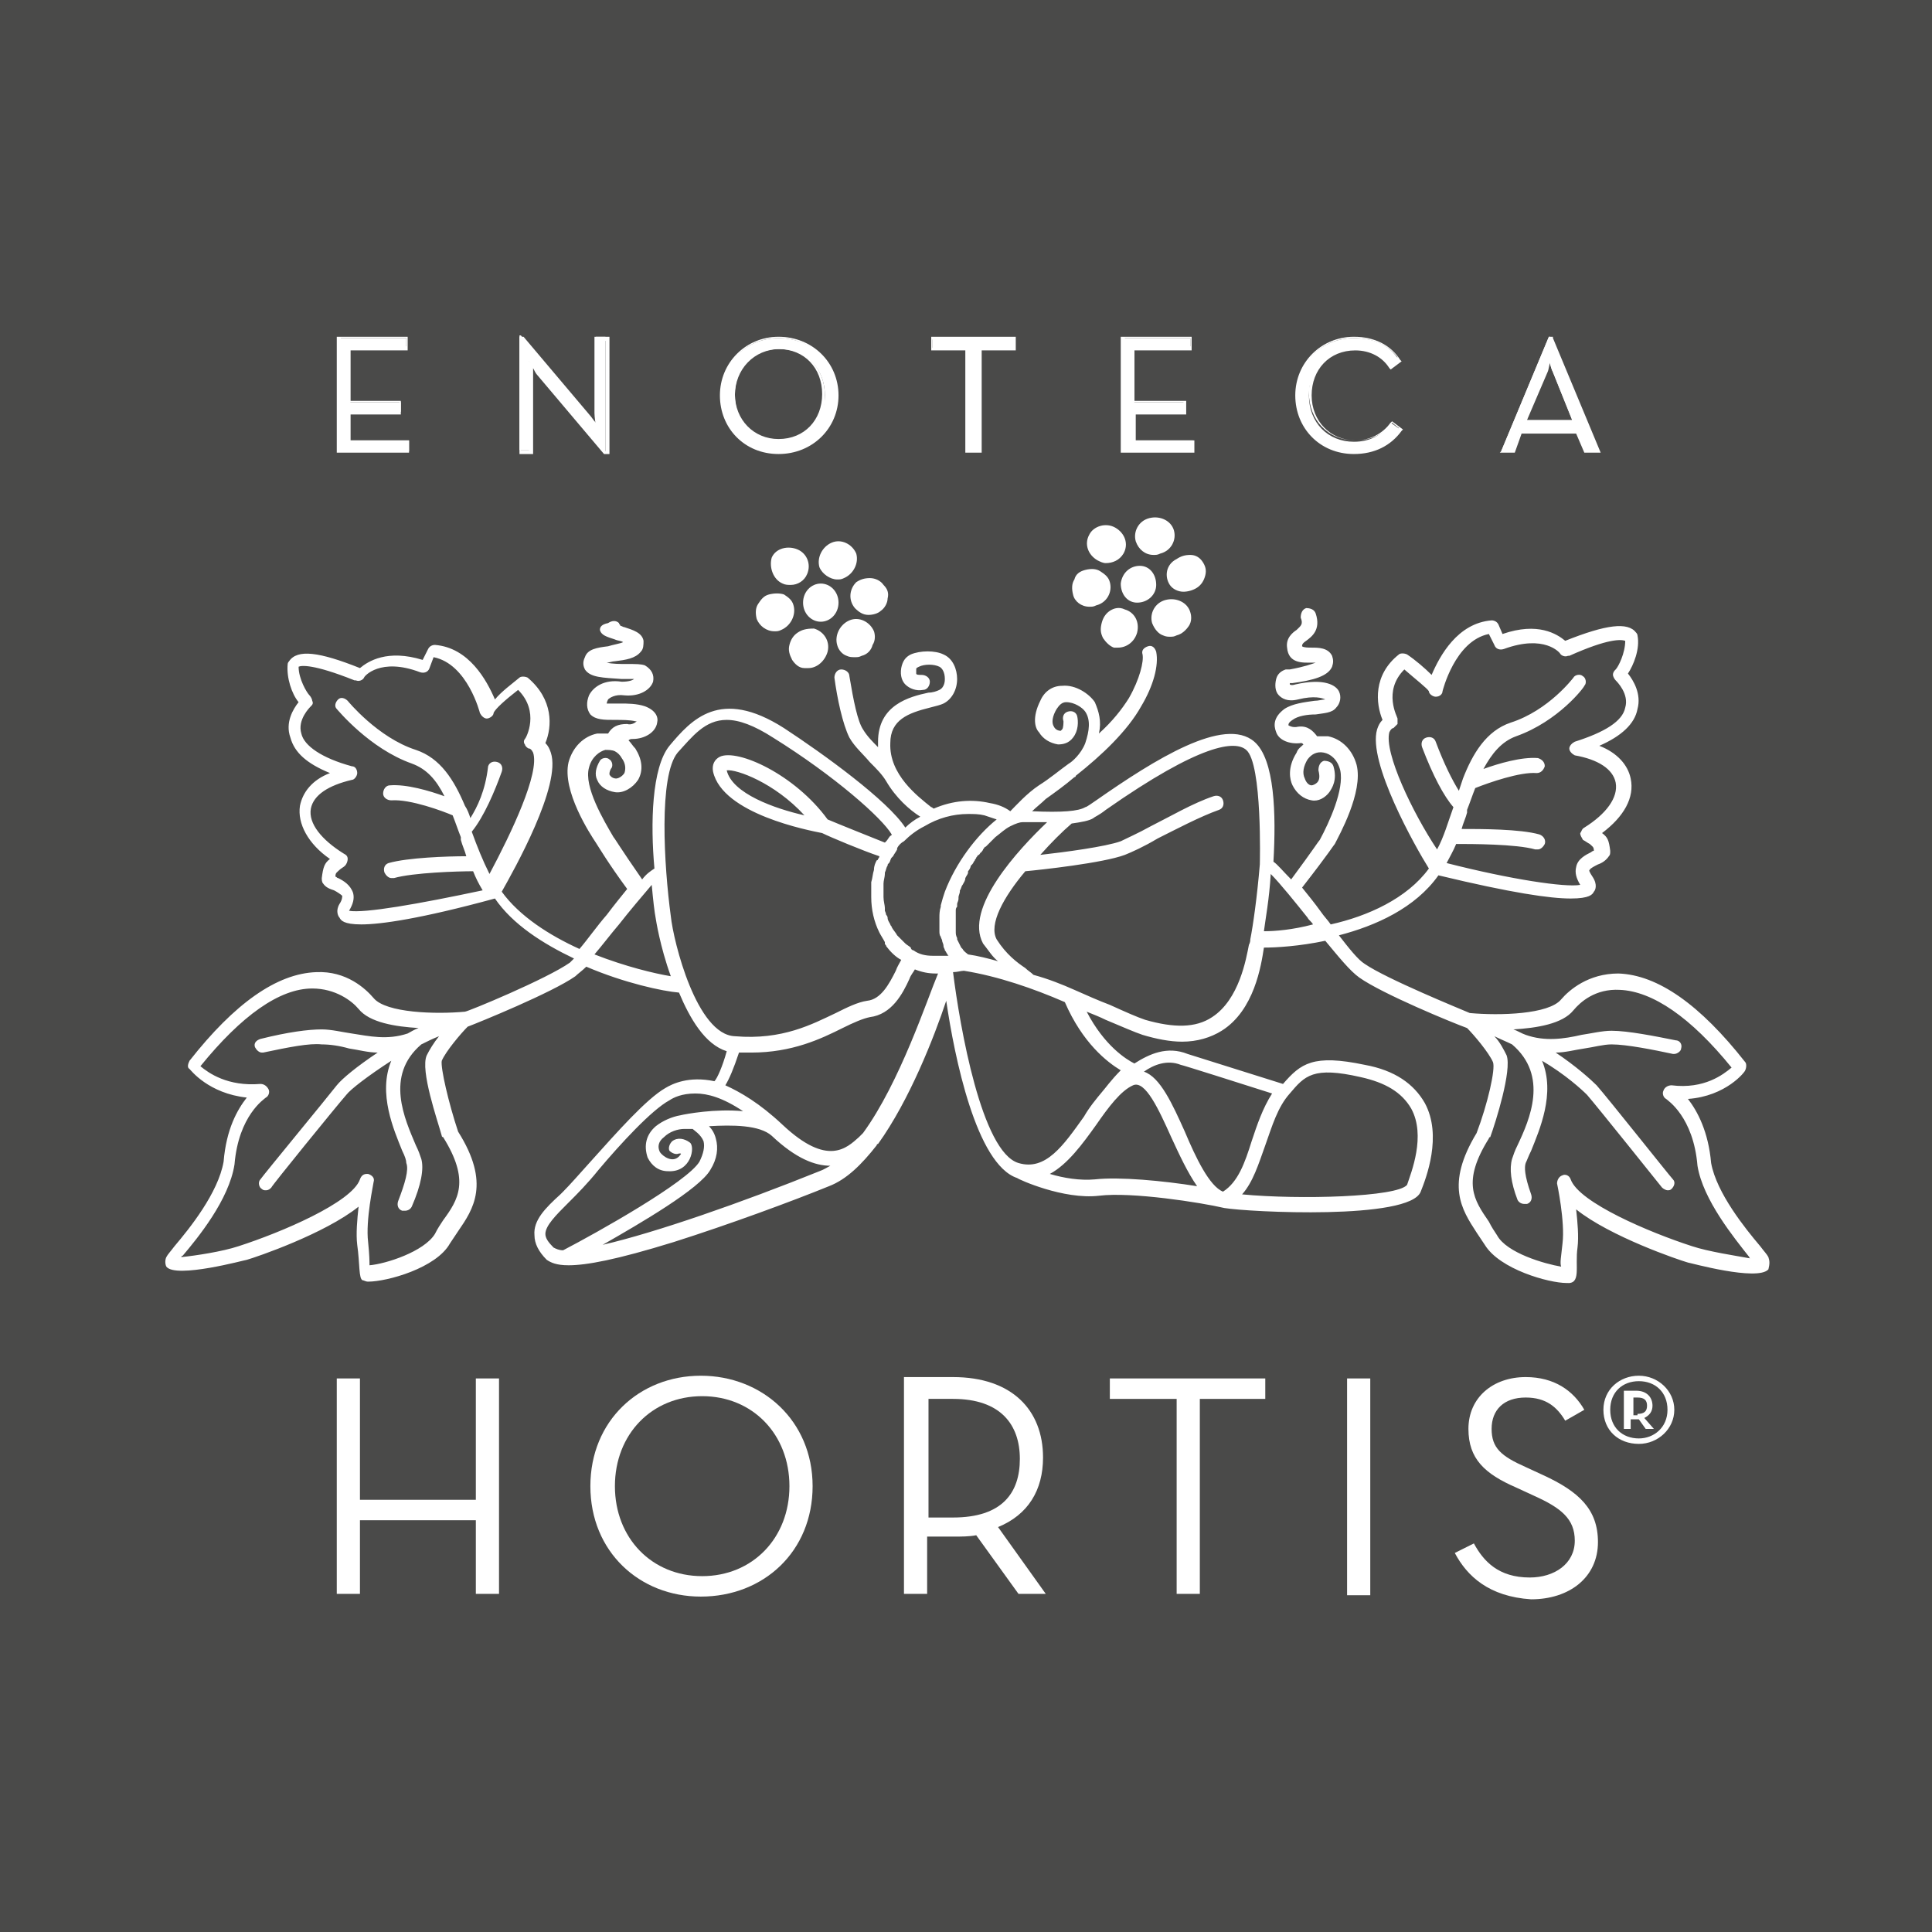 <?xml version="1.0" encoding="utf-8"?>
<!-- Generator: Adobe Illustrator 25.0.0, SVG Export Plug-In . SVG Version: 6.00 Build 0)  -->
<svg version="1.1" id="Livello_1" xmlns="http://www.w3.org/2000/svg" xmlns:xlink="http://www.w3.org/1999/xlink" x="0px" y="0px"
	 viewBox="0 0 141.7 141.7" style="enable-background:new 0 0 141.7 141.7;" xml:space="preserve">
<style type="text/css">
	.st0{fill:#4A4A49;}
	.st1{fill:#FFFFFF;}
</style>
<rect class="st0" width="141.7" height="141.7"/>
<g>
	<polygon class="st1" points="24.8,24.8 29.8,24.8 29.8,25.6 25.7,25.6 25.7,29.5 29.4,29.5 29.4,30.2 25.7,30.2 25.7,32.3 30,32.3 
		30,33.1 24.8,33.1 	"/>
</g>
<g>
	<path class="st1" d="M30.1,33.2h-5.4v-8.5h5.2v1h-4.2v3.7h3.7v1h-3.7v1.9h4.3V33.2z M24.9,33h5v-0.6h-4.3v-2.3h3.7v-0.6h-3.7v-4.1
		h4.2v-0.6h-4.8V33z"/>
</g>
<g>
	<path class="st1" d="M39.4,27.3c-0.2-0.3-0.6-0.8-0.6-0.8s0.1,0.6,0.1,0.9v5.6h-0.8v-8.4h0.1l4.9,5.8c0.2,0.3,0.6,0.8,0.6,0.8
		s-0.1-0.6-0.1-0.9v-5.6h0.8v8.4h-0.1L39.4,27.3z"/>
</g>
<g>
	<path class="st1" d="M44.6,33.3h-0.3l0,0l-4.9-5.8c-0.1-0.1-0.2-0.3-0.3-0.5c0,0.2,0,0.4,0,0.6v5.7h-1v-8.6h0.3l0,0l4.9,5.8
		c0.1,0.1,0.2,0.3,0.4,0.5c0-0.2,0-0.4,0-0.6v-5.7h1V33.3z M39.5,27.3l4.9,5.8v-8.1h-0.6v5.5c0,0.3,0.1,0.9,0.1,0.9l0,0.4l-0.2-0.3
		c0,0-0.3-0.5-0.6-0.8l-4.9-5.8V33h0.6v-5.5c0-0.3-0.1-0.9-0.1-0.9l-0.1-0.4l0.2,0.3C38.9,26.5,39.3,27,39.5,27.3z"/>
</g>
<g>
	<path class="st1" d="M52.9,29c0-2.5,1.9-4.2,4.2-4.2c2.4,0,4.3,1.7,4.3,4.2c0,2.5-1.9,4.2-4.3,4.2C54.8,33.2,52.9,31.5,52.9,29
		 M60.5,29c0-2-1.4-3.4-3.3-3.4c-1.9,0-3.3,1.5-3.3,3.4c0,2,1.4,3.4,3.3,3.4C59,32.4,60.5,30.9,60.5,29"/>
</g>
<g>
	<path class="st1" d="M57.1,33.3c-2.5,0-4.3-1.9-4.3-4.3s1.9-4.3,4.3-4.3c2.5,0,4.4,1.9,4.4,4.3S59.6,33.3,57.1,33.3z M57.1,24.8
		c-2.4,0-4.1,1.8-4.1,4.1s1.8,4.1,4.1,4.1c2.4,0,4.2-1.8,4.2-4.1S59.5,24.8,57.1,24.8z M57.1,32.5c-2,0-3.4-1.5-3.4-3.5
		s1.5-3.5,3.4-3.5c2,0,3.4,1.5,3.4,3.5C60.6,31,59.1,32.5,57.1,32.5z M57.1,25.6c-1.9,0-3.2,1.4-3.2,3.3s1.4,3.3,3.2,3.3
		c1.9,0,3.2-1.4,3.2-3.3S59,25.6,57.1,25.6z"/>
</g>
<g>
	<polygon class="st1" points="70.9,25.6 68.4,25.6 68.4,24.8 74.4,24.8 74.4,25.6 71.8,25.6 71.8,33.1 70.9,33.1 	"/>
</g>
<g>
	<path class="st1" d="M71.9,33.2h-1.1v-7.5h-2.5v-1h6.2v1h-2.5V33.2z M71,33h0.7v-7.5h2.5v-0.6h-5.8v0.6H71V33z"/>
</g>
<g>
	<polygon class="st1" points="82.3,24.8 87.3,24.8 87.3,25.6 83.2,25.6 83.2,29.5 86.9,29.5 86.9,30.2 83.2,30.2 83.2,32.3 
		87.5,32.3 87.5,33.1 82.3,33.1 	"/>
</g>
<g>
	<path class="st1" d="M87.6,33.2h-5.4v-8.5h5.2v1h-4.2v3.7H87v1h-3.7v1.9h4.3V33.2z M82.4,33h5v-0.6h-4.3v-2.3h3.7v-0.6h-3.7v-4.1
		h4.2v-0.6h-4.8V33z"/>
</g>
<g>
	<path class="st1" d="M95.1,29c0-2.5,1.9-4.2,4.2-4.2c1.5,0,2.6,0.5,3.3,1.6l-0.7,0.5c-0.5-0.8-1.4-1.3-2.6-1.3
		C97.4,25.5,96,27,96,29c0,2,1.4,3.4,3.3,3.4c1.2,0,2.1-0.5,2.7-1.4l0.7,0.5c-0.7,1.1-1.9,1.7-3.4,1.7C97,33.2,95.1,31.5,95.1,29"/>
</g>
<g>
	<path class="st1" d="M99.3,33.3c-2.5,0-4.3-1.9-4.3-4.3s1.9-4.3,4.3-4.3c1.5,0,2.7,0.6,3.4,1.7l0.1,0.1l-0.8,0.6l-0.1-0.1
		c-0.5-0.8-1.4-1.3-2.5-1.3c-1.9,0-3.2,1.4-3.2,3.3s1.4,3.3,3.2,3.3c1.1,0,2-0.5,2.6-1.3l0.1-0.1l0.8,0.6l-0.1,0.1
		C102,32.7,100.8,33.3,99.3,33.3z M99.3,24.8c-2.4,0-4.1,1.8-4.1,4.1s1.8,4.1,4.1,4.1c1.4,0,2.5-0.6,3.3-1.6l-0.5-0.4
		c-0.6,0.9-1.6,1.3-2.7,1.3c-2,0-3.4-1.5-3.4-3.5s1.4-3.5,3.4-3.5c1.1,0,2,0.4,2.6,1.3l0.5-0.4C101.8,25.3,100.7,24.8,99.3,24.8z"/>
</g>
<g>
	<path class="st1" d="M113.6,24.7h0.1l3.5,8.4h-0.9l-0.6-1.4h-4.2l-0.5,1.4h-0.9L113.6,24.7z M115.4,31l-1.5-3.7
		c-0.2-0.4-0.3-1-0.3-1s-0.2,0.6-0.3,1l-1.5,3.7H115.4z"/>
</g>
<g>
	<path class="st1" d="M117.4,33.2h-1.2l-0.6-1.4h-4l-0.5,1.4H110l0.1-0.1l3.5-8.4h0.3l0,0.1L117.4,33.2z M116.4,33h0.7l-3.4-8.1
		l-3.3,8.1h0.6l0.5-1.4h4.3L116.4,33z M115.6,31.1h-3.9l1.5-3.8c0.2-0.4,0.3-1,0.3-1l0.1-0.4l0.1,0.4c0,0,0.2,0.6,0.3,1L115.6,31.1z
		 M112,30.8h3.3l-1.4-3.5c-0.1-0.2-0.2-0.5-0.2-0.7c-0.1,0.2-0.1,0.5-0.2,0.7L112,30.8z"/>
</g>
<polygon class="st1" points="24.7,101.1 26.4,101.1 26.4,110 34.9,110 34.9,101.1 36.6,101.1 36.6,116.9 34.9,116.9 34.9,111.5 
	26.4,111.5 26.4,116.9 24.7,116.9 "/>
<path class="st1" d="M43.3,109c0-4.8,3.6-8.1,8.1-8.1c4.5,0,8.2,3.3,8.2,8.1c0,4.8-3.6,8.1-8.2,8.1C46.9,117.1,43.3,113.8,43.3,109
	 M57.9,109c0-3.8-2.7-6.6-6.4-6.6c-3.7,0-6.4,2.8-6.4,6.6c0,3.8,2.7,6.6,6.4,6.6C55.2,115.6,57.9,112.8,57.9,109"/>
<path class="st1" d="M76.7,116.9h-2l-3.1-4.3c-0.5,0.1-1.1,0.1-1.7,0.1h-1.9v4.2h-1.7v-15.9h3.6c4.3,0,6.6,2.4,6.6,5.9
	c0,2.4-1.1,4.2-3.3,5.1L76.7,116.9z M69.9,111.3c3.6,0,4.9-1.8,4.9-4.3c0-2.5-1.4-4.4-4.9-4.4h-1.8v8.7H69.9z"/>
<polygon class="st1" points="86.3,102.6 81.4,102.6 81.4,101.1 92.8,101.1 92.8,102.6 88,102.6 88,116.9 86.3,116.9 "/>
<rect x="98.8" y="101.1" class="st1" width="1.7" height="15.9"/>
<path class="st1" d="M106.7,113.9l1.4-0.7c0.7,1.3,1.8,2.5,4.1,2.5c1.8,0,3.3-1,3.3-2.7c0-1.6-1-2.4-3-3.3l-1.3-0.6
	c-2.3-1-3.5-2.1-3.5-4.3c0-2.3,1.8-3.8,4.2-3.8c2.1,0,3.5,1,4.3,2.4l-1.4,0.8c-0.6-1-1.4-1.7-2.9-1.7c-1.6,0-2.5,0.9-2.5,2.3
	c0,1.4,0.7,2,2.5,2.8l1.3,0.6c2.6,1.2,4,2.5,4,4.9c0,2.6-2.1,4.2-4.9,4.2C109.2,117.1,107.6,115.6,106.7,113.9"/>
<path class="st1" d="M117.6,103.4c0-1.5,1.2-2.5,2.6-2.5c1.4,0,2.6,1.1,2.6,2.5c0,1.4-1.2,2.5-2.6,2.5
	C118.7,105.9,117.6,104.9,117.6,103.4 M122.3,103.4c0-1.3-0.9-2.1-2.1-2.1c-1.2,0-2.1,0.8-2.1,2.1c0,1.3,0.9,2.1,2.1,2.1
	C121.3,105.5,122.3,104.7,122.3,103.4 M121.3,104.8h-0.6l-0.5-0.7c0,0-0.1,0-0.2,0h-0.4v0.7h-0.5V102h0.9c0.8,0,1.2,0.5,1.2,1.1
	c0,0.4-0.2,0.7-0.6,0.9L121.3,104.8z M120.1,103.7c0.5,0,0.7-0.2,0.7-0.6c0-0.4-0.2-0.6-0.7-0.6h-0.3v1.3H120.1z"/>
<path class="st1" d="M61.5,44.2c0-0.8-0.6-1.4-1.3-1.4c-0.7,0-1.3,0.6-1.3,1.4c0,0.8,0.6,1.4,1.3,1.4C60.9,45.6,61.5,45,61.5,44.2"
	/>
<path class="st1" d="M58.5,46.4c-0.3,0.2-0.5,0.5-0.6,0.9c-0.1,0.4,0,0.7,0.2,1.1c0.2,0.3,0.5,0.6,0.9,0.6c0.1,0,0.2,0,0.3,0
	c0.6,0,1.2-0.5,1.4-1.2c0.2-0.8-0.3-1.5-1-1.7C59.1,46.1,58.8,46.2,58.5,46.4"/>
<path class="st1" d="M62.7,44.6L62.7,44.6c0.3,0.3,0.6,0.5,1,0.5c0.3,0,0.7-0.1,0.9-0.3c0.3-0.2,0.5-0.6,0.5-0.9
	c0.1-0.4,0-0.7-0.3-1c-0.2-0.3-0.6-0.5-1-0.5c-0.4,0-0.7,0.1-1,0.3C62.3,43.2,62.2,44,62.7,44.6"/>
<path class="st1" d="M57.4,42.8c0.2,0.1,0.4,0.1,0.6,0.1c0.5,0,1-0.3,1.2-0.8c0.3-0.7,0-1.5-0.7-1.8c-0.7-0.3-1.6-0.1-1.9,0.6v0
	C56.4,41.6,56.7,42.5,57.4,42.8"/>
<path class="st1" d="M56.8,46.3c0.2,0,0.3,0,0.5-0.1c0.7-0.3,1.1-1.1,0.9-1.8c-0.1-0.4-0.4-0.6-0.7-0.8c-0.3-0.1-0.7-0.1-1.1,0
	c-0.4,0.1-0.6,0.4-0.8,0.7c-0.2,0.3-0.2,0.7-0.1,1.1C55.7,45.9,56.2,46.3,56.8,46.3"/>
<path class="st1" d="M61.4,42.5c0.2,0,0.3,0,0.5-0.1c0.7-0.3,1.1-1.1,0.9-1.8c-0.3-0.7-1.1-1.1-1.8-0.8c-0.7,0.3-1.1,1.1-0.9,1.8
	C60.3,42.1,60.9,42.5,61.4,42.5"/>
<path class="st1" d="M62.1,48.1c0.2,0.1,0.4,0.1,0.6,0.1c0.2,0,0.3,0,0.5-0.1c0.4-0.1,0.7-0.4,0.8-0.8c0.2-0.3,0.2-0.7,0.1-1v0
	c-0.3-0.7-1.1-1.1-1.8-0.8c-0.7,0.3-1.1,1.1-0.9,1.8C61.5,47.7,61.8,48,62.1,48.1"/>
<path class="st1" d="M129.7,92.2c-0.1-0.2-0.3-0.4-0.6-0.8c-1.1-1.3-3.2-3.9-3.6-6.1c-0.2-2.3-1-3.8-1.7-4.7c2.8-0.2,4.2-2,4.2-2.1
	c0.1-0.2,0.1-0.5,0-0.6c-3.3-4.2-6.4-6.4-9.3-6.5c-2.2,0-3.6,1.2-4.2,1.9c-0.9,1.1-4.5,1.2-6.7,1c-0.7-0.3-6.1-2.5-7.7-3.6
	c-0.5-0.3-1.2-1.2-1.9-2.1c2.7-0.7,5.6-2,7.3-4.4c5.4,1.3,8.2,1.7,9.7,1.7c1.4,0,1.6-0.3,1.7-0.5c0.1-0.1,0.3-0.5-0.1-1.1
	c-0.2-0.3-0.3-0.5-0.2-0.5c0-0.1,0.4-0.3,0.6-0.4c0.3-0.1,0.6-0.3,0.8-0.6c0.1-0.1,0.1-0.2,0.1-0.4c-0.1-0.8-0.2-1-0.6-1.3
	c1.6-1.2,2.4-2.6,2.1-4c-0.2-1-1-1.9-2.3-2.4c1.6-0.7,2.6-1.6,2.8-2.7c0.3-1.1-0.3-2.1-0.7-2.6c0.4-0.6,0.9-1.8,0.7-2.8
	c0-0.1-0.1-0.2-0.1-0.2c-0.6-0.8-2.2-0.6-5.2,0.6c-0.6-0.5-2-1.4-4.6-0.5l-0.3-0.7c-0.1-0.2-0.3-0.3-0.5-0.3c-2.5,0.2-3.8,2.6-4.4,4
	c-0.5-0.5-1.2-1.1-1.8-1.5c-0.2-0.1-0.5-0.1-0.6,0c-1.9,1.5-1.7,3.6-1.2,4.8c-0.2,0.2-0.3,0.4-0.4,0.7c-0.7,2.4,2.8,8.6,3.8,10.2
	c-1.6,2.2-4.5,3.5-7.2,4.1c-0.2-0.3-0.5-0.6-0.7-0.9c-0.5-0.7-1-1.3-1.4-1.8c2.1-2.7,2.3-3.1,2.4-3.2c0.3-0.6,2.1-3.8,1.6-5.8
	c-0.3-1.1-1.1-1.9-2.1-2.1c-0.3,0-0.5,0-0.8,0c-0.3-0.4-0.7-0.8-1.4-0.7c-0.4,0.1-0.7-0.1-0.7-0.1c0-0.1,0-0.2,0.3-0.4
	c0.4-0.3,1.1-0.4,1.7-0.4c0.6-0.1,1.2-0.1,1.5-0.5c0.3-0.3,0.4-0.8,0.2-1.2c-0.2-0.4-1-1-3.2-0.5c-0.3,0.1-0.4,0-0.4,0
	c0,0,0-0.1,0-0.1c0.1,0,0.1,0,0.2,0c1.5-0.2,2.6-0.5,2.9-1.2c0.1-0.3,0.1-0.5,0-0.8c-0.3-0.6-1-0.6-1.5-0.6c-0.2,0-0.6,0-0.7-0.1
	c0-0.1,0-0.2,0.3-0.4c0.4-0.3,1.1-0.8,0.7-2c-0.1-0.3-0.4-0.4-0.7-0.4c-0.3,0.1-0.4,0.4-0.4,0.7c0.2,0.5,0,0.6-0.3,0.9
	c-0.3,0.2-0.8,0.6-0.7,1.3c0.1,1.2,1.2,1.1,1.8,1.1c0.1,0,0.2,0,0.3,0c-0.3,0.1-0.8,0.3-1.9,0.5c-0.1,0-0.2,0-0.3,0
	c-0.3,0.1-0.6,0.3-0.7,0.7c-0.1,0.4-0.1,0.9,0.2,1.2c0.2,0.2,0.6,0.5,1.4,0.3c1.2-0.3,1.8-0.1,2,0c-0.2,0-0.5,0.1-0.8,0.1
	c-0.7,0.1-1.6,0.2-2.2,0.6c-0.8,0.6-0.8,1.2-0.6,1.7c0.2,0.6,1,0.9,1.8,0.8c0.1,0,0.1,0,0.2,0.1c-0.2,0.2-0.4,0.3-0.5,0.6
	c-0.7,1.1-0.5,2-0.3,2.4c0.3,0.6,0.8,1,1.4,1.1c0.5,0.1,1-0.2,1.3-0.6c0.2-0.3,0.6-0.9,0.3-1.9c-0.1-0.3-0.4-0.4-0.7-0.4
	c-0.3,0.1-0.4,0.4-0.4,0.7c0.1,0.4,0.1,0.7-0.1,0.9c-0.1,0.1-0.3,0.2-0.4,0.2c-0.2,0-0.4-0.2-0.5-0.5c-0.2-0.4-0.1-0.9,0.2-1.4
	c0.3-0.4,0.7-0.6,1.2-0.5c0.5,0.1,1,0.5,1.2,1.3c0.3,1.4-0.8,3.8-1.5,5.1c-0.1,0.1-0.4,0.6-2.1,2.9c-0.6-0.6-1-1.1-1.3-1.3
	c0.2-3.5,0.1-7.5-1.4-8.8c-2.2-1.9-7.3,1.3-11.6,4.3c-0.3,0.2-0.7,0.5-0.8,0.5c-0.5,0.3-1.7,0.4-3.9,0.3c0.3-0.3,0.7-0.6,1-0.9
	c0.7-0.5,1.4-1,2.1-1.6c0,0,0,0,0,0c0,0,0.1,0,0.1-0.1c1.9-1.5,3.8-3.3,4.8-5.1c0.9-1.5,1.3-3,1.1-4c-0.1-0.3-0.3-0.5-0.6-0.4
	c-0.3,0.1-0.5,0.3-0.4,0.6c0.1,0.5-0.2,1.8-1,3.2c-0.5,0.8-1.2,1.7-2.2,2.6c0.2-0.9,0-1.6-0.3-2.3c-0.4-0.6-1.4-1.3-2.4-1.2
	c-0.7,0-1.3,0.4-1.6,1.1c-0.6,1.2-0.4,2-0.1,2.3c0.3,0.5,0.8,0.8,1.4,0.9c0.4,0,0.8-0.1,1.1-0.5c0.4-0.5,0.4-1.2,0.3-1.6
	c-0.1-0.3-0.4-0.4-0.7-0.3c-0.3,0.1-0.4,0.4-0.3,0.7c0,0.1,0,0.5-0.1,0.6c0,0-0.1,0.1-0.1,0.1c-0.2,0-0.4-0.1-0.5-0.3
	c-0.2-0.3-0.1-0.8,0.2-1.3c0.2-0.3,0.4-0.5,0.7-0.5c0.6,0,1.2,0.4,1.4,0.7c0.4,0.6,0.3,1.4,0,2.3c-0.3,0.8-1,1.4-1.2,1.5
	c-0.7,0.5-1.4,1.1-2.2,1.6c-0.9,0.6-1.7,1.5-2.1,1.9c-0.4-0.3-0.9-0.5-1.5-0.6c-1.3-0.3-2.7-0.2-4.1,0.4c-0.1,0-0.1-0.1-0.2-0.1
	c-1-0.8-3.1-2.4-3-4.7c0-1.7,1.3-2.2,2.9-2.6c0.4-0.1,0.8-0.2,1-0.3c0.6-0.3,1-1,1-1.8c0-0.7-0.3-1.5-1-1.8c-0.6-0.3-1.7-0.3-2.4,0
	c-0.4,0.2-0.6,0.5-0.7,1c-0.1,0.6,0.1,1,0.3,1.2c0.3,0.3,0.8,0.5,1.3,0.4c0.3,0,0.5-0.3,0.5-0.6c0-0.3-0.3-0.5-0.6-0.5
	c-0.2,0-0.4,0-0.4-0.1c0,0,0-0.1,0-0.3c0-0.1,0-0.1,0.2-0.2c0.4-0.2,1.1-0.2,1.5,0c0.2,0.1,0.4,0.4,0.4,0.9c0,0.1,0,0.6-0.4,0.8
	c-0.2,0.1-0.5,0.2-0.8,0.2c-1.4,0.3-3.7,0.9-3.7,3.6c0,0.1,0,0.2,0,0.4c-0.4-0.4-0.8-0.8-1.1-1.3c-0.4-0.6-0.7-2.1-1-3.9
	c0-0.3-0.3-0.5-0.6-0.5c-0.3,0-0.5,0.3-0.5,0.6c0.2,1.5,0.6,3.4,1.1,4.4c0.4,0.7,1,1.2,1.5,1.8c0.5,0.5,0.9,0.9,1.2,1.4
	c0.7,1.2,1.7,2.1,2.5,2.6c-0.4,0.2-0.8,0.5-1.1,0.8c-1.3-2-6-5.4-8.9-7.3c-4.7-3-6.8-0.6-8.4,1.3c-1.3,1.6-1.4,5.7-1.1,9
	c-0.3,0.2-0.6,0.4-0.9,0.8c-1.6-2.3-2-3-2.1-3.1c-0.7-1.2-2.2-3.7-1.8-5.1c0.2-0.8,0.8-1.2,1.2-1.3c0.2,0,0.5,0,0.7,0.1c0,0,0,0,0,0
	h0c0.2,0.1,0.4,0.3,0.5,0.5c0.3,0.4,0.3,0.8,0.2,1.1c-0.2,0.3-0.5,0.4-0.6,0.4c-0.2,0-0.4-0.1-0.5-0.3c0-0.1,0-0.2,0.1-0.4
	c0.2-0.2,0.1-0.6-0.1-0.7c-0.2-0.2-0.6-0.1-0.7,0.1c-0.3,0.5-0.4,1-0.2,1.4c0.2,0.5,0.7,0.8,1.3,0.9c0.6,0.1,1.3-0.3,1.7-0.9
	c0.4-0.7,0.3-1.5-0.2-2.3c-0.2-0.2-0.3-0.4-0.5-0.6c0.1-0.1,0.2-0.1,0.3-0.1c0.9,0,1.7-0.5,1.8-1.2c0.1-0.4-0.1-0.9-0.9-1.2
	c-0.6-0.2-1.3-0.2-1.8-0.2c-0.3,0-0.9,0-1,0c0,0,0-0.1,0.1-0.3c0.1-0.1,0.5-0.4,1.2-0.3c1.1,0.1,1.9-0.4,2.1-1
	c0.1-0.5-0.1-0.9-0.6-1.2c-0.3-0.1-0.6-0.1-1.4-0.1c-0.4,0-1,0-1.4-0.1c0.2,0,0.4-0.1,0.6-0.1c0.8-0.1,1.5-0.2,1.9-0.7
	c0.2-0.2,0.2-0.5,0.2-0.8c-0.1-0.6-0.8-0.8-1.4-1c-0.1,0-0.2-0.1-0.3-0.1c0-0.1-0.1-0.1-0.1-0.2c-0.2-0.2-0.5-0.2-0.8,0
	C44.1,45.8,44,46,44,46.2c0.1,0.4,0.5,0.5,1.1,0.7c0.2,0.1,0.5,0.1,0.6,0.2c-0.2,0.1-0.8,0.2-1.1,0.3c-0.8,0.1-1.5,0.2-1.7,0.8
	c-0.2,0.4-0.1,0.7,0,0.9c0.4,0.6,1.3,0.6,2.7,0.7c0.3,0,0.7,0,0.9,0c-0.1,0.1-0.4,0.2-0.9,0.2c-1.3-0.2-2.1,0.4-2.4,1
	c-0.2,0.5-0.2,1,0.1,1.4c0.4,0.4,1,0.4,1.8,0.4c0.5,0,1.1,0,1.5,0.1c0.1,0,0.1,0,0.1,0c-0.1,0.1-0.4,0.3-0.7,0.2
	c-0.7,0-1.1,0.2-1.4,0.7c-0.2,0-0.5,0-0.8,0c-1,0.2-1.8,1-2.1,2.1c-0.5,2.1,1.6,5.3,2,5.9c0.2,0.3,0.9,1.5,2.3,3.4
	c-0.4,0.5-0.9,1.1-1.5,1.9c-0.7,0.8-1.4,1.8-2,2.5c-2.2-1-4.4-2.4-5.7-4.2c0.9-1.6,4.4-7.8,3.6-10.2c-0.1-0.3-0.2-0.5-0.4-0.7
	c0.5-1.2,0.6-3.2-1.3-4.8c-0.2-0.1-0.5-0.1-0.6,0c-0.6,0.5-1.3,1-1.8,1.6c-0.6-1.4-1.9-3.8-4.4-4c-0.2,0-0.4,0.1-0.5,0.3L31,48.4
	c-2.6-0.8-4,0.1-4.6,0.6c-3-1.2-4.6-1.4-5.2-0.5c-0.1,0.1-0.1,0.2-0.1,0.2c-0.1,1,0.3,2.2,0.8,2.8c-0.4,0.5-1,1.5-0.6,2.6
	c0.3,1.1,1.2,1.9,2.9,2.6c-1.3,0.5-2,1.4-2.2,2.4c-0.2,1.3,0.6,2.8,2.2,3.9c-0.4,0.3-0.5,0.6-0.6,1.4c0,0.1,0,0.3,0.1,0.4
	c0.2,0.3,0.5,0.4,0.8,0.5c0.2,0.1,0.5,0.3,0.6,0.4c0,0.1,0,0.3-0.2,0.6c-0.3,0.5-0.1,0.9,0,1c0.1,0.2,0.3,0.5,1.6,0.5
	c1.4,0,4.3-0.4,9.8-1.9c1.3,1.9,3.5,3.3,5.8,4.4c-0.1,0.1-0.2,0.2-0.3,0.3c-1.7,1.2-7.5,3.6-7.7,3.6c-2.1,0.2-5.8,0.1-6.7-1
	c-0.6-0.7-2-2-4.2-1.9c-2.9,0.1-6,2.3-9.3,6.5c-0.1,0.2-0.2,0.5,0,0.6c0.1,0.1,1.4,1.8,4.2,2.1c-0.7,0.9-1.5,2.3-1.7,4.7
	c-0.4,2.3-2.5,4.9-3.6,6.2c-0.3,0.4-0.5,0.6-0.6,0.8c-0.1,0.2-0.1,0.5,0,0.7c0.7,0.9,5.8-0.5,5.9-0.5c0.7-0.2,5.7-1.9,8.2-3.9
	c-0.1,0.9-0.2,2-0.1,2.8c0.2,1.4,0.1,2.5,0.4,2.6c0.1,0,0.2,0.1,0.4,0.1c1.4,0,5-1,6-2.8c0.2-0.3,0.4-0.6,0.6-0.9
	c1.1-1.6,2.4-3.5,0-7.3c-0.7-2.1-1.3-4.7-1.2-5.2c0.3-0.7,1.4-2,1.9-2.5c0.8-0.3,6.2-2.5,7.9-3.7c0.2-0.2,0.5-0.4,0.8-0.7
	c2.8,1.2,5.6,1.8,6.8,1.9c0.8,1.9,1.9,3.8,3.5,4.3c-0.3,1.1-0.7,2-0.9,2.2c-1.9-0.4-3.1,0.2-3.6,0.5c-1.4,0.8-3.6,3.3-5.4,5.3
	c-0.9,1-1.6,1.8-2.1,2.3l-0.2,0.2c-1.1,1-2,1.9-1.9,3c0,0.6,0.3,1.2,0.9,1.8c0.3,0.2,0.7,0.4,1.6,0.4c0,0,0,0,0,0h0h0
	c1.3,0,3.5-0.4,7.7-1.7c4.1-1.3,8.7-3,11.4-4.1c1.3-0.5,2.4-1.6,3.5-3c0,0,0-0.1,0.1-0.1c2.3-3.2,4.1-7.8,5-10.5
	c0.6,4.1,2.2,12,5.2,13c0,0,0,0,0,0c0.1,0.1,3.4,1.6,6,1.3c2.4-0.3,7.5,0.5,9.2,0.9c0,0,0,0,0,0c0,0,0,0,0,0c0,0,0,0,0,0
	c1.8,0.3,13.6,0.9,14.4-1.2c0.4-1,1.6-4.1,0.3-6.5c-0.8-1.4-2.2-2.4-4.4-2.8c-3.8-0.8-4.7-0.1-6,1.4c-1.9-0.6-7-2.2-7-2.2
	c0,0,0,0,0,0c-1.5-0.6-2.8,0-3.9,0.7c-0.6-0.3-2.2-1.3-3.5-3.8c0.5,0.2,1,0.4,1.4,0.6c1.2,0.5,2.1,0.9,2.7,1.1c1,0.3,2,0.5,2.9,0.5
	c1.1,0,2.1-0.3,2.9-0.8c2.4-1.5,2.9-4.8,3.1-6.1c0.9,0,2.6-0.1,4.5-0.5c1,1.2,1.8,2.2,2.5,2.7c1.7,1.2,6.8,3.3,7.9,3.7
	c0.5,0.5,1.6,1.8,1.9,2.5c0.2,0.5-0.4,3.1-1.2,5.2c-2.3,3.8-1.1,5.6,0,7.3c0.2,0.3,0.4,0.6,0.6,0.9c1.1,1.8,4.7,2.8,6,2.8
	c1.1,0.1,0.6-1.2,0.8-2.6c0.1-0.8,0-1.9-0.1-2.8c2.5,2,7.5,3.7,8.2,3.9c0.1,0,5.1,1.4,5.9,0.5C129.8,92.7,129.8,92.5,129.7,92.2
	 M101.9,53.7c0.1-0.2,0.2-0.3,0.3-0.3c0.1-0.1,0.2-0.2,0.3-0.3c0-0.1,0-0.3,0-0.4c0-0.1-1.1-2,0.5-3.6c0.8,0.7,1.7,1.4,1.8,1.6
	c0,0.2,0.3,0.4,0.5,0.4c0.3,0,0.5-0.2,0.5-0.4c0,0,0.9-3.7,3.4-4.2l0.4,0.8c0.1,0.3,0.4,0.4,0.7,0.3c3-1.1,4.1,0.3,4.1,0.3
	c0.1,0.2,0.4,0.3,0.6,0.2l0.1,0c2.9-1.3,3.8-1.2,4.1-1.1c0,0.9-0.5,1.9-0.7,2.1c-0.1,0.1-0.2,0.2-0.2,0.4c0,0.1,0.1,0.3,0.2,0.4
	c0.1,0.1,1,1,0.7,2c-0.2,1-1.5,1.8-3.7,2.5c-0.2,0.1-0.4,0.3-0.4,0.5c0,0.2,0.2,0.4,0.4,0.5c1.7,0.3,2.8,1,3,2
	c0.2,1.1-0.7,2.3-2.3,3.3c-0.2,0.1-0.2,0.3-0.3,0.4c0,0.2,0.1,0.3,0.2,0.5c0.2,0.1,0.3,0.2,0.5,0.3c0.2,0.2,0.3,0.2,0.3,0.5
	c-0.1,0-0.2,0.1-0.2,0.1c-0.4,0.2-1,0.5-1.1,1.1c-0.1,0.4,0,0.8,0.3,1.3c-1.1,0.2-5.1-0.4-9.8-1.6c0.2-0.4,0.5-0.9,0.7-1.4
	c1.1,0,4.4,0,5.8,0.4c0,0,0.1,0,0.2,0c0.2,0,0.4-0.2,0.5-0.4c0.1-0.3-0.1-0.6-0.4-0.7c-1.4-0.4-4.3-0.4-5.7-0.4
	c0.1-0.4,0.3-0.8,0.4-1.2c0,0,0-0.1,0-0.1c0,0,0,0,0-0.1c0.2-0.5,0.4-1.1,0.6-1.6c1-0.4,3.3-1.2,4.5-1.1c0.3,0,0.5-0.2,0.6-0.5
	c0-0.3-0.2-0.5-0.5-0.6c-1.2-0.1-2.9,0.4-4,0.8c0.6-1.1,1.3-2,2.4-2.4c3.1-1.1,5-3.6,5-3.7c0.2-0.2,0.1-0.6-0.1-0.7
	c-0.2-0.2-0.6-0.1-0.7,0.1c0,0-1.8,2.4-4.6,3.3c-1.8,0.6-2.8,2.3-3.5,4.1c0,0,0,0,0,0c-0.1,0.3-0.2,0.6-0.3,0.9
	c-0.5-0.8-1.1-2-1.7-3.6c-0.1-0.3-0.4-0.4-0.7-0.3c-0.3,0.1-0.4,0.4-0.3,0.7c0.8,2.1,1.6,3.6,2.3,4.4c-0.4,1.1-0.7,2.2-1.2,3.1
	C103.6,59.6,101.5,55.2,101.9,53.7 M25.6,66.8c0.3-0.5,0.4-0.9,0.3-1.3c-0.2-0.6-0.7-0.9-1.1-1.1c-0.1,0-0.1-0.1-0.2-0.1
	c0-0.3,0.1-0.3,0.3-0.5c0.1-0.1,0.3-0.2,0.4-0.3c0.1-0.1,0.2-0.3,0.2-0.5c0-0.2-0.1-0.3-0.3-0.4c-1.6-1-2.6-2.2-2.4-3.3
	c0.2-1,1.3-1.7,3-2.1c0.2,0,0.4-0.3,0.4-0.5c0-0.2-0.1-0.5-0.4-0.5c-2.2-0.6-3.5-1.5-3.7-2.4c-0.3-1,0.6-1.9,0.7-2
	c0.1-0.1,0.2-0.2,0.1-0.4c0-0.1-0.1-0.3-0.2-0.4c-0.2-0.2-0.8-1.2-0.8-2.1c0.2-0.1,1.1-0.2,4.1,1l0.1,0c0.2,0.1,0.5,0,0.6-0.2
	c0-0.1,1.2-1.5,4.1-0.4c0.3,0.1,0.6,0,0.7-0.3l0.3-0.8c2.5,0.5,3.4,4.1,3.4,4.1c0.1,0.2,0.3,0.4,0.5,0.4h0c0.2,0,0.5-0.2,0.5-0.4
	c0.1-0.3,0.9-1,1.8-1.7c1.6,1.6,0.6,3.5,0.5,3.6c-0.1,0.1-0.1,0.3,0,0.4c0,0.1,0.2,0.3,0.3,0.3c0.1,0,0.2,0.1,0.3,0.3
	c0.5,1.5-1.6,5.9-3.2,8.9c-0.5-1-0.9-2-1.3-3.1c0.9-1.1,1.7-3,2.2-4.4c0.1-0.3,0-0.6-0.3-0.7c-0.3-0.1-0.6,0-0.7,0.3
	C35.6,58,35,59.2,34.5,60c-0.1-0.3-0.2-0.6-0.4-0.9c0,0,0,0,0,0c-0.8-1.9-1.8-3.5-3.6-4.1c-2.8-0.9-5-3.6-5-3.6
	c-0.2-0.2-0.5-0.3-0.7-0.1c-0.2,0.2-0.3,0.5-0.1,0.7c0.1,0.1,2.4,2.9,5.5,4c1.1,0.4,1.8,1.2,2.4,2.4c-1.1-0.4-2.8-0.9-4-0.8
	c-0.3,0-0.5,0.3-0.5,0.6c0,0.3,0.3,0.5,0.6,0.5c1.4-0.1,3.8,0.8,4.5,1.1c0.2,0.5,0.4,1.1,0.6,1.6c0,0,0,0,0,0.1c0,0,0,0.1,0,0.1
	c0.1,0.4,0.3,0.8,0.4,1.2c-1.4,0-4.3,0.1-5.7,0.5c-0.3,0.1-0.4,0.4-0.3,0.7c0.1,0.2,0.3,0.4,0.5,0.4c0.1,0,0.1,0,0.2,0
	c1.4-0.4,4.7-0.5,5.8-0.5c0.2,0.5,0.4,0.9,0.7,1.4C30.7,66.3,26.7,67,25.6,66.8 M32.4,83.3c0,0,0,0.1,0.1,0.1c2,3.2,1.1,4.6,0,6.1
	c-0.2,0.3-0.4,0.6-0.6,1c-0.8,1.3-3.6,2.2-4.8,2.3c0-0.3,0-0.7-0.1-1.7c-0.2-1.6,0.4-4.3,0.4-4.4c0.1-0.3-0.1-0.5-0.4-0.6
	c0,0-0.1,0-0.1,0c-0.2,0-0.4,0.1-0.5,0.4c-0.6,1.7-5.8,3.9-8.9,4.9c-1.2,0.4-3.2,0.7-4.2,0.8c0,0,0-0.1,0.1-0.1
	c1.1-1.3,3.4-4.1,3.8-6.7c0.3-3.6,2.2-4.8,2.3-4.9c0.2-0.1,0.3-0.4,0.2-0.6c-0.1-0.2-0.3-0.4-0.6-0.4c-2.4,0.2-3.8-0.8-4.4-1.3
	c3-3.7,5.8-5.7,8.2-5.7c1.7,0,2.9,0.9,3.4,1.5c0.8,1,2.7,1.3,4.4,1.4c-0.3,0.1-0.6,0.3-0.8,0.4c-1.5,0.5-2.8,0.2-4.1,0
	c-0.7-0.1-1.5-0.3-2.2-0.3c-1,0-2.5,0.2-4.5,0.7c-0.3,0.1-0.5,0.3-0.4,0.6c0.1,0.2,0.3,0.4,0.5,0.4c0,0,0.1,0,0.1,0
	c1.9-0.4,3.4-0.7,4.3-0.6c0.6,0,1.3,0.1,2,0.3c0.7,0.1,1.4,0.3,2.1,0.3c-1.5,1-2.6,1.9-3,2.4c-0.7,0.9-5.4,6.6-5.6,6.9
	c-0.2,0.2-0.1,0.6,0.1,0.7c0.1,0.1,0.2,0.1,0.3,0.1c0.2,0,0.3-0.1,0.4-0.2c0-0.1,4.8-6,5.5-6.8c0.3-0.4,1.6-1.4,3.3-2.5
	c-1,2.4,0.2,5.1,0.8,6.6c0.2,0.4,0.3,0.7,0.3,0.9c0.2,0.5-0.1,1.5-0.6,2.8c-0.1,0.3,0,0.6,0.3,0.7c0.1,0,0.1,0,0.2,0
	c0.2,0,0.4-0.1,0.5-0.3c0.7-1.6,0.9-2.8,0.7-3.5c-0.1-0.3-0.2-0.6-0.4-1c-0.8-1.9-2.3-5.1,0.4-7.4c0.4-0.2,0.8-0.4,1.3-0.6
	c-0.4,0.5-0.7,1-0.9,1.4C30.8,78.5,32.1,82.2,32.4,83.3 M76.8,60.3c-2.1,2-6.1,6.3-4.7,8.9c0.4,0.5,0.7,1,1.1,1.3
	c-0.7-0.2-1.5-0.4-2.2-0.5c-0.1-0.1-0.3-0.2-0.4-0.4c0,0-0.1-0.1-0.1-0.1c-0.1-0.2-0.2-0.4-0.3-0.6c0,0,0-0.1,0-0.1
	c-0.1-0.2-0.1-0.3-0.1-0.5c0-0.1,0-0.1,0-0.2c0-0.2,0-0.4,0-0.7c0,0,0,0,0,0c0-0.1,0-0.2,0-0.3c0-0.1,0-0.2,0-0.3
	c0-0.1,0-0.2,0.1-0.3c0-0.1,0-0.1,0-0.2c0-0.1,0.1-0.2,0.1-0.4c0,0,0-0.1,0-0.1c0-0.1,0.1-0.3,0.1-0.4c0,0,0-0.1,0-0.1
	c0.1-0.1,0.1-0.3,0.2-0.4c0,0,0,0,0,0c0.1-0.2,0.2-0.3,0.2-0.5l0,0c0.1-0.2,0.2-0.3,0.2-0.4c0,0,0,0,0-0.1c0.1-0.1,0.2-0.3,0.2-0.4
	c0,0,0.1-0.1,0.1-0.1c0.1-0.1,0.1-0.2,0.2-0.3c0-0.1,0.1-0.1,0.1-0.2c0.1-0.1,0.1-0.2,0.2-0.2c0.1-0.1,0.1-0.2,0.2-0.2
	c0-0.1,0.1-0.1,0.1-0.2c0.1-0.1,0.1-0.2,0.2-0.2c0.1-0.1,0.1-0.1,0.2-0.2c0.1-0.1,0.1-0.1,0.2-0.2c0.1-0.1,0.2-0.2,0.2-0.2
	c0,0,0.1-0.1,0.1-0.1c0.4-0.3,0.7-0.6,1.1-0.8c0,0,0,0,0,0c0.4-0.2,0.7-0.3,0.9-0.3c0,0,0,0,0,0C75.9,60.3,76.4,60.3,76.8,60.3
	 M72.2,59.8c0.3,0.1,0.6,0.2,0.9,0.3c-1.5,1.2-3,3.2-3.8,5.3c-0.1,0.3-0.2,0.6-0.3,1c0,0,0,0.1,0,0.1c-0.1,0.3-0.1,0.6-0.1,0.8
	c0,0,0,0.1,0,0.1c0,0.1,0,0.2,0,0.2c0,0.1,0,0.3,0,0.4c0,0.1,0,0.2,0,0.3c0,0.1,0,0.3,0.1,0.4c0,0.1,0.1,0.2,0.1,0.3
	c0,0.1,0.1,0.2,0.1,0.4c0,0.1,0.1,0.2,0.1,0.3c0.1,0.1,0.1,0.2,0.2,0.3c0,0,0,0.1,0.1,0.1c-0.4,0-0.8,0-1.2,0c-0.5,0-1-0.1-1.4-0.4
	c-0.1,0-0.2-0.1-0.2-0.2c-0.1-0.1-0.3-0.2-0.4-0.3c-0.1-0.1-0.1-0.1-0.2-0.2c-0.1-0.1-0.3-0.3-0.4-0.4c-0.1-0.2-0.3-0.4-0.4-0.6
	c0-0.1-0.1-0.1-0.1-0.2c-0.1-0.2-0.2-0.3-0.2-0.5c0-0.1-0.1-0.2-0.1-0.2C65,67.2,65,67,64.9,66.8c0-0.1,0-0.1,0-0.2
	c0-0.2-0.1-0.5-0.1-0.8c0-0.1,0-0.1,0-0.2c0-0.2,0-0.4,0-0.6c0-0.1,0-0.2,0-0.2c0-0.2,0.1-0.5,0.1-0.7c0,0,0,0,0,0c0,0,0,0,0-0.1
	c0.1-0.2,0.1-0.4,0.2-0.5c0-0.1,0-0.1,0.1-0.2c0.1-0.1,0.1-0.3,0.2-0.4c0,0,0.1-0.1,0.1-0.1c0.1-0.2,0.2-0.3,0.3-0.5c0,0,0,0,0-0.1
	c0.1-0.2,0.3-0.4,0.5-0.5c0,0,0,0,0,0c0.4-0.4,0.9-0.8,1.5-1.1c1-0.6,2.1-0.9,3.2-0.9C71.4,59.7,71.8,59.7,72.2,59.8 M43.6,70
	c0.6-0.7,1.2-1.5,1.8-2.2c0.7-0.9,1.8-2.2,2.4-2.9c0.1,1.1,0.2,2,0.3,2.5c0,0,0.3,2,1.1,4.2C48,71.4,45.9,70.9,43.6,70 M49.2,67.2
	c-0.5-3.7-0.9-10.3,0.5-12c1.1-1.2,2-2.4,3.6-2.4c0.9,0,2,0.4,3.4,1.3c4.5,2.8,8,5.9,8.7,7.1c0,0,0,0.1-0.1,0.1
	c-0.1,0.1-0.2,0.3-0.3,0.4c0,0-0.1,0.1-0.1,0.1c-1-0.4-3.5-1.4-4.2-1.7c-2.4-3.3-6.6-5.2-7.9-4.6c-0.4,0.2-0.6,0.6-0.5,1.1
	c0.7,3.1,7,4.3,8,4.5c0.6,0.3,3,1.3,4.2,1.7c0,0.1-0.1,0.2-0.1,0.2c0,0,0,0.1-0.1,0.1c-0.1,0.2-0.2,0.4-0.2,0.7
	c-0.1,0.3-0.1,0.6-0.2,0.9c0,0.1,0,0.2,0,0.2c0,0.2,0,0.5,0,0.7c0,0.1,0,0.1,0,0.2c0,0.9,0.2,1.8,0.6,2.6c0,0,0,0,0,0
	c0.1,0.2,0.3,0.5,0.4,0.7c0,0,0,0,0,0.1c0,0.1,0.1,0.1,0.1,0.2c0.3,0.4,0.7,0.8,1.1,1c0,0,0,0,0,0c-0.1,0.2-0.3,0.5-0.4,0.8
	c-0.5,1-1.1,2.1-2.1,2.2c-0.7,0.1-1.5,0.5-2.3,0.9c-1.7,0.8-3.9,2-7.4,1.7C51.1,75.9,49.4,69.1,49.2,67.2 M59,59.8
	c-2.2-0.5-5.3-1.6-5.7-3.3C54,56.4,56.8,57.4,59,59.8 M40,90.5c0-0.6,0.8-1.4,1.6-2.2l0.2-0.2c0.5-0.5,1.3-1.3,2.1-2.3
	c1.6-1.9,3.9-4.4,5.2-5.1c0.3-0.2,0.9-0.5,1.9-0.5c0.9,0,2,0.3,3.5,1.3c-2-0.2-4.2,0.2-4.6,0.3c0,0,0,0,0,0
	c-0.6,0.1-1.3,0.4-1.8,0.8c-0.7,0.6-0.9,1.4-0.6,2.3c0.3,0.6,0.8,1,1.5,1h0c1.7,0.1,2-1.8,1.6-2.1c-0.4-0.3-0.9-0.4-1.3-0.1
	c-0.2,0.2-0.3,0.5-0.2,0.7c0.2,0.2,0.5,0.3,0.7,0.2c0,0,0.1,0,0.1,0c0,0,0.1,0,0,0.1c-0.5,0.7-1.3,0.1-1.5-0.2
	c-0.2-0.4-0.1-0.8,0.3-1.1c0.4-0.4,1-0.6,1.5-0.6c0,0,0,0,0,0c0.3,0,0.5,0,0.6,0c0.1,0.1,0.6,0.4,0.8,0.9c0.1,0.4,0,0.9-0.3,1.5
	c-0.9,1.5-7.5,5.2-10,6.5c-0.3,0-0.5-0.1-0.7-0.2C40.2,91.1,40,90.8,40,90.5 M60.1,85.9c-5.7,2.3-12,4.5-15.9,5.4
	c2.8-1.6,7.1-4.1,7.9-5.5c0.5-0.8,0.6-1.6,0.4-2.3c-0.1-0.4-0.3-0.7-0.5-0.9c1.7-0.1,3.7-0.1,4.6,0.7c0,0,0,0,0,0
	c1.8,1.7,3.2,2.2,4.3,2.2h0C60.7,85.6,60.4,85.8,60.1,85.9 M63.3,83.1c-0.1,0.1-0.2,0.2-0.3,0.3c-0.9,0.8-2.3,2.2-5.6-0.9
	c-1.7-1.6-3.1-2.4-4.2-2.9c0.3-0.5,0.6-1.2,1-2.4c0.3,0,0.6,0,0.9,0c3,0,5.1-1,6.7-1.8c0.8-0.4,1.5-0.7,2-0.8
	c1.6-0.2,2.4-1.7,2.9-2.8c0.1-0.3,0.3-0.5,0.4-0.7c0.5,0.2,1,0.3,1.5,0.3l0.2,0C68,73.3,66,79.4,63.3,83.1 M80.3,86.5
	c-1.1,0.1-2.3-0.1-3.3-0.4c1.3-0.7,2.4-2.2,3.4-3.6c0.9-1.3,1.8-2.5,2.7-2.9c0.9-0.4,1.9,1.8,2.8,3.8c0.6,1.3,1.2,2.6,1.9,3.6
	C85.3,86.6,82.1,86.3,80.3,86.5 M99.8,79c1.8,0.4,3,1.1,3.7,2.3c1.1,2,0,4.7-0.3,5.6c-0.7,0.9-7.9,1.1-12.1,0.7
	c0.8-0.9,1.2-2.2,1.7-3.6c0.5-1.4,0.9-2.8,1.8-3.8c0,0,0,0,0,0C95.7,78.9,96.3,78.2,99.8,79 M86.6,78.1
	C86.6,78.1,86.6,78.1,86.6,78.1C86.6,78.1,86.6,78.1,86.6,78.1c0.1,0,4.5,1.4,6.7,2.1c-0.7,1.1-1.1,2.3-1.5,3.5
	c-0.5,1.6-1,3-2.1,3.7c-1-0.4-2-2.5-2.8-4.4c-0.9-2-1.8-4-3-4.4C84.6,78.1,85.6,77.7,86.6,78.1 M82.2,78.5c-0.7,0.7-1.2,1.4-1.3,1.5
	c-0.5,0.6-1,1.2-1.4,1.9c-1.5,2.1-2.8,4-4.8,3.4c-2.7-0.8-4.3-10-4.8-14c0.3,0,0.6-0.1,0.8-0.1c2.5,0.4,5.1,1.3,7.4,2.3
	C79.4,76.5,81.2,77.9,82.2,78.5 M88.9,74.6c-1.2,0.8-2.8,0.8-4.9,0.2c-0.6-0.2-1.5-0.6-2.6-1.1c-0.8-0.3-1.7-0.7-2.6-1.1
	c0,0,0,0,0,0c-0.9-0.4-1.9-0.8-3-1.1c-0.2-0.2-0.4-0.3-0.6-0.5c-0.6-0.4-1.4-1-2.1-2.1c-0.6-1.1,0.5-3.1,2.1-5
	c1.1-0.1,5.7-0.6,7.3-1.2c0.5-0.2,1.4-0.6,2.4-1.2c1.4-0.7,3.1-1.6,4.5-2.1c0.3-0.1,0.4-0.4,0.3-0.7c-0.1-0.3-0.4-0.4-0.7-0.3
	c-1.5,0.5-3.2,1.5-4.6,2.2c-0.9,0.5-1.8,0.9-2.2,1.1c-1.1,0.4-4.1,0.8-5.9,1c0.8-0.9,1.6-1.7,2.3-2.3c0.7-0.1,1.3-0.2,1.6-0.4
	c0.1-0.1,0.4-0.2,0.9-0.6c7-4.9,9.5-5.1,10.3-4.4c1.2,1,1,8.4,1,8.4c-0.2,2.4-0.5,4.5-0.7,5.5c0,0.1,0,0.2-0.1,0.4
	C91.4,70.3,90.9,73.3,88.9,74.6 M92.7,68.3c0.1-0.8,0.4-2.4,0.5-4.2c0.7,0.7,1.9,2.2,2.7,3.2c0.1,0.2,0.3,0.3,0.4,0.5
	C94.8,68.2,93.5,68.3,92.7,68.3 M124.1,91.4c-3.1-1-8.3-3.2-8.9-4.9c-0.1-0.3-0.4-0.4-0.6-0.3c-0.3,0.1-0.4,0.4-0.4,0.6
	c0,0,0.6,2.8,0.4,4.4c-0.1,1-0.2,1.4-0.1,1.7c-1.2-0.2-4-1-4.7-2.3c-0.2-0.3-0.4-0.6-0.6-1c-1.1-1.6-2-2.9,0-6.1c0,0,0-0.1,0.1-0.1
	c0.4-1.1,1.6-4.9,1.2-6c-0.2-0.4-0.5-1-0.9-1.4c0.4,0.2,0.9,0.4,1.3,0.6c2.7,2.3,1.3,5.5,0.4,7.4c-0.2,0.4-0.3,0.7-0.4,1
	c-0.2,0.7-0.1,1.7,0.4,3c0.1,0.2,0.3,0.3,0.5,0.3c0.1,0,0.1,0,0.2,0c0.3-0.1,0.4-0.4,0.3-0.7c-0.5-1.4-0.5-2-0.4-2.3
	c0.1-0.2,0.2-0.5,0.4-0.9c0.6-1.5,1.8-4.2,0.8-6.6c1.7,1,2.9,2.1,3.3,2.5c0.7,0.8,5.5,6.8,5.5,6.8c0.1,0.1,0.3,0.2,0.4,0.2
	c0.1,0,0.2,0,0.3-0.1c0.2-0.2,0.3-0.5,0.1-0.7c-0.2-0.2-4.8-6-5.6-6.9c-0.4-0.4-1.5-1.4-3-2.4c0.7,0,1.4-0.2,2.1-0.3
	c0.7-0.1,1.4-0.3,2-0.3c1.1,0,3.1,0.4,4.5,0.7c0,0,0.1,0,0.1,0c0.2,0,0.5-0.2,0.5-0.4c0.1-0.3-0.1-0.6-0.4-0.6
	c-1.5-0.3-3.5-0.7-4.7-0.7c-0.7,0-1.5,0.2-2.2,0.3c-1.3,0.3-2.7,0.5-4.1,0c-0.3-0.1-0.6-0.3-0.9-0.4c1.7-0.1,3.6-0.4,4.4-1.4
	c0.5-0.6,1.6-1.6,3.4-1.5c2.4,0.1,5.2,2,8.2,5.7c-0.6,0.5-2,1.6-4.4,1.3c-0.2,0-0.5,0.1-0.6,0.4c-0.1,0.2,0,0.5,0.2,0.6
	c0.1,0.1,2,1.3,2.3,4.9c0.4,2.5,2.7,5.3,3.8,6.7c0,0,0,0.1,0.1,0.1C127.3,92.1,125.3,91.8,124.1,91.4"/>
<path class="st1" d="M84.8,42.9c0-0.8-0.5-1.4-1.2-1.4c-0.7,0-1.3,0.5-1.4,1.3c0,0.8,0.5,1.4,1.2,1.4C84.2,44.2,84.8,43.6,84.8,42.9
	"/>
<path class="st1" d="M81.4,44.8c-0.3,0.2-0.5,0.5-0.6,0.9c-0.1,0.4-0.1,0.7,0.1,1.1c0.2,0.3,0.5,0.6,0.8,0.7c0.1,0,0.2,0,0.3,0
	c0.6,0,1.2-0.4,1.4-1.1c0.2-0.8-0.2-1.5-0.9-1.7C82.1,44.5,81.7,44.6,81.4,44.8"/>
<path class="st1" d="M85.8,42.9L85.8,42.9c0.2,0.3,0.6,0.5,1,0.5c0.3,0,0.7-0.1,1-0.3c0.3-0.2,0.5-0.5,0.6-0.9c0.1-0.4,0-0.7-0.2-1
	c-0.2-0.3-0.5-0.5-0.9-0.5c-0.4,0-0.7,0.1-1,0.3C85.5,41.4,85.4,42.3,85.8,42.9"/>
<path class="st1" d="M80.5,41.1c0.2,0.1,0.4,0.2,0.6,0.2c0.5,0,1-0.2,1.3-0.7c0.4-0.7,0.1-1.5-0.6-1.9c-0.7-0.4-1.6-0.1-1.9,0.5v0
	C79.5,39.9,79.8,40.7,80.5,41.1"/>
<path class="st1" d="M79.9,44.5c0.2,0,0.3,0,0.5-0.1c0.8-0.2,1.2-1,1-1.7c-0.1-0.4-0.4-0.6-0.7-0.8c-0.3-0.2-0.7-0.2-1.1-0.1
	c-0.4,0.1-0.7,0.3-0.8,0.7c-0.2,0.3-0.2,0.7-0.1,1.1C78.8,44.1,79.3,44.5,79.9,44.5"/>
<path class="st1" d="M84.6,40.7c0.2,0,0.3,0,0.5-0.1c0.8-0.2,1.2-1,1-1.7c-0.2-0.7-1-1.1-1.8-0.9c-0.8,0.2-1.2,1-1,1.7
	C83.5,40.3,84,40.7,84.6,40.7"/>
<path class="st1" d="M85.3,46.6c0.2,0.1,0.4,0.1,0.5,0.1c0.2,0,0.3,0,0.5-0.1c0.4-0.1,0.7-0.4,0.9-0.7c0.2-0.3,0.2-0.7,0.1-1
	c-0.2-0.7-1-1.1-1.8-0.9c-0.8,0.2-1.2,1-1,1.7C84.7,46.2,85,46.5,85.3,46.6"/>
</svg>
